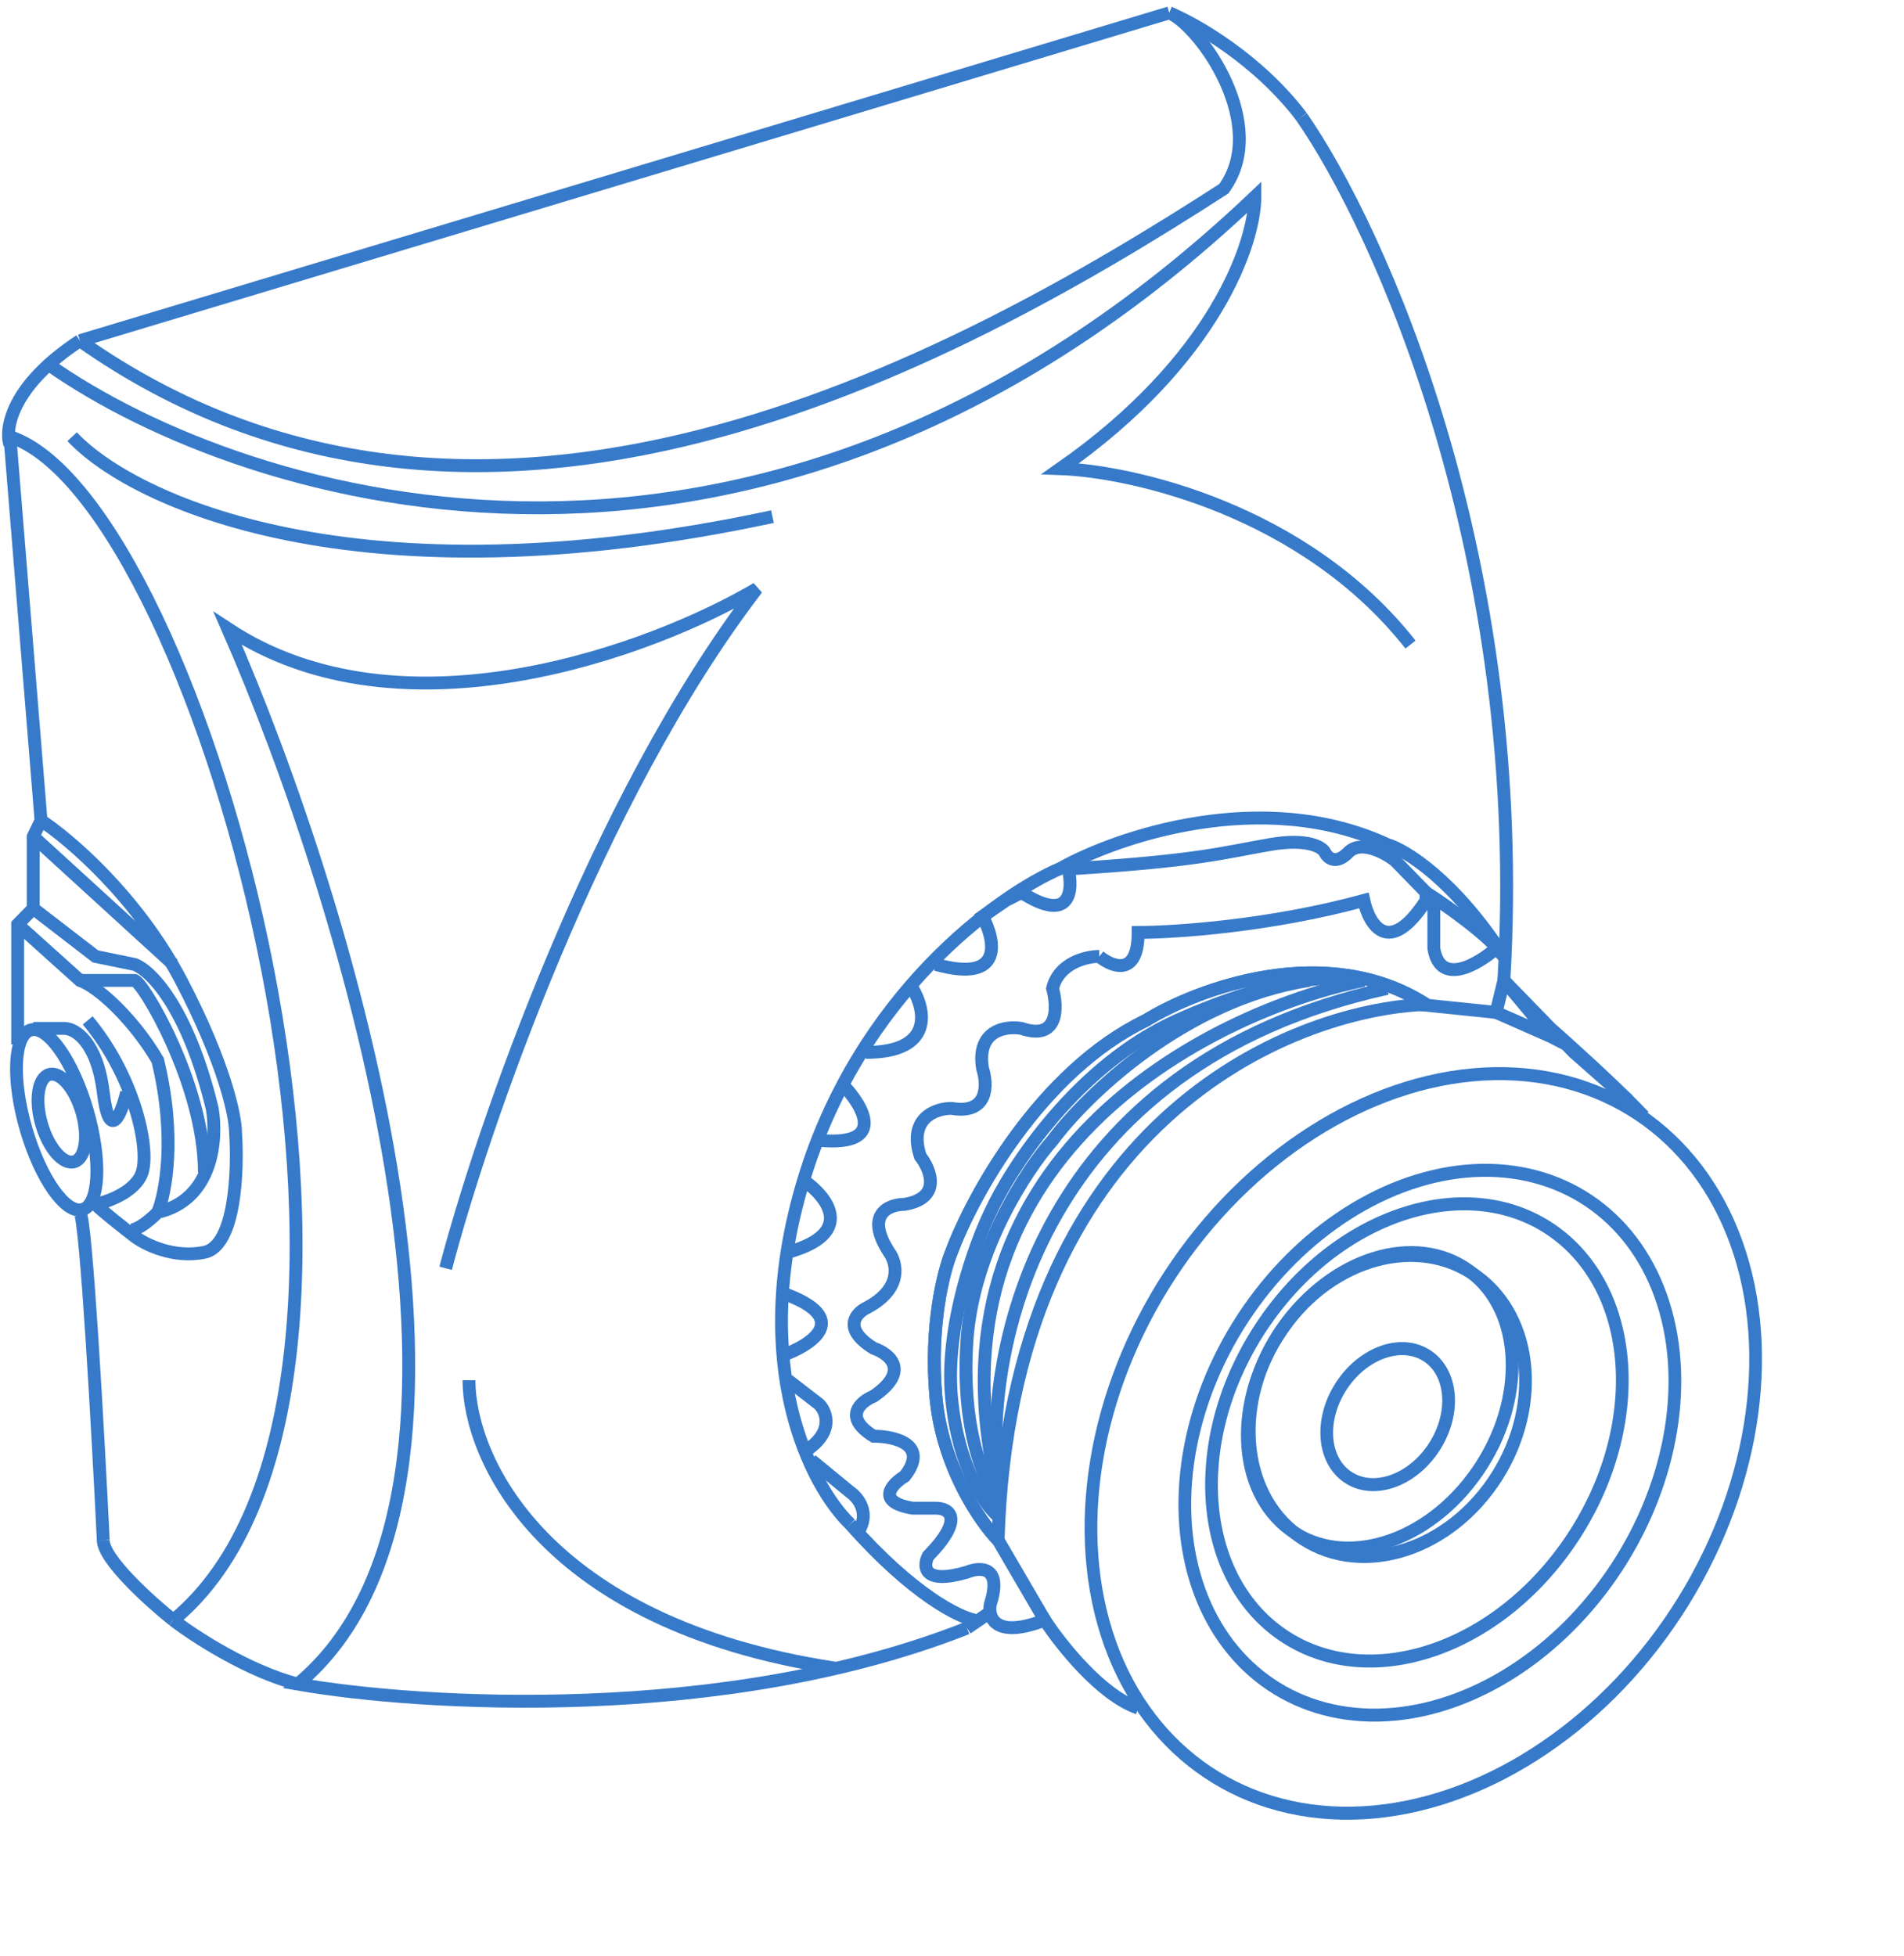 <?xml version="1.0" encoding="UTF-8"?> <svg xmlns="http://www.w3.org/2000/svg" width="148" height="152" viewBox="0 0 148 152" fill="none"><ellipse cx="23.674" cy="30.558" rx="23.674" ry="30.558" transform="matrix(0.807 0.59 -0.569 0.822 108.917 73.1)" stroke="#377AC9"></ellipse><ellipse cx="17.477" cy="22.497" rx="17.477" ry="22.497" transform="matrix(0.807 0.59 -0.569 0.822 109.841 83.328)" stroke="#377AC9"></ellipse><ellipse cx="14.628" cy="18.891" rx="14.628" ry="18.891" transform="matrix(0.807 0.59 -0.569 0.822 109.082 87.173)" stroke="#377AC9"></ellipse><ellipse cx="10.133" cy="12.233" rx="10.133" ry="12.233" transform="matrix(0.807 0.59 -0.569 0.822 106.626 93.24)" stroke="#377AC9"></ellipse><ellipse cx="9.396" cy="12.233" rx="9.396" ry="12.233" transform="matrix(0.807 0.59 -0.569 0.822 106.626 93.24)" stroke="#377AC9"></ellipse><ellipse cx="4.324" cy="5.63" rx="4.324" ry="5.63" transform="matrix(0.807 0.59 -0.569 0.822 107.579 102.925)" stroke="#377AC9"></ellipse><path d="M101.172 9.08C107.22 17.78 118.833 43.386 116.898 76.201" stroke="#377AC9"></path><path d="M3.793 28.346C19.116 39.118 59.317 51.59 97.543 15.294C97.543 18.816 94.519 27.973 82.422 36.425C88.068 36.632 101.414 39.657 109.64 50.098" stroke="#377AC9"></path><path d="M90.89 1C93.309 2.036 98.753 9.701 95.124 14.673C73.954 28.346 37.18 48.358 6.212 26.481" stroke="#377AC9"></path><path d="M90.89 1C92.906 1.829 97.785 4.605 101.172 9.079" stroke="#377AC9"></path><path d="M0.769 34.561C0.365 33.318 0.89 29.962 6.212 26.481" stroke="#377AC9"></path><path d="M5.607 33.94C10.245 38.911 27.624 47.115 60.043 40.154" stroke="#377AC9"></path><path d="M7.421 93.603C8.429 93.395 10.566 92.608 11.05 91.117C11.655 89.252 10.445 83.659 6.816 79.308" stroke="#377AC9"></path><path d="M9.841 84.902C9.438 86.559 8.51 88.879 8.027 84.902C7.543 80.924 5.809 79.93 5.002 79.93H2.583" stroke="#377AC9"></path><path d="M12.261 94.224C12.866 92.774 13.713 88.382 12.261 82.416C10.447 79.308 7.664 76.698 6.213 76.201L1.374 71.851" stroke="#377AC9"></path><path d="M6.212 76.201C7.422 76.201 9.962 76.201 10.446 76.201C11.051 76.201 15.889 84.28 15.889 91.117" stroke="#377AC9"></path><path d="M2.583 65.014L13.47 74.958" stroke="#377AC9"></path><path d="M2.583 70.607L7.422 74.336L10.446 74.958C11.656 75.372 14.559 78.19 16.494 86.145C16.898 88.424 16.615 93.23 12.261 94.224C11.656 94.846 10.325 95.964 9.841 95.467" stroke="#377AC9"></path><path d="M3.188 63.771C5.406 65.221 10.688 69.737 14.076 76.201C17.463 82.664 18.309 86.766 18.309 88.009C18.511 90.91 18.309 96.835 15.89 97.332C13.471 97.829 11.253 96.71 10.447 96.089C9.64 95.467 7.906 94.1 7.422 93.603" stroke="#377AC9"></path><path d="M13.471 125.92C15.084 127.163 19.277 129.898 23.148 130.892" stroke="#377AC9"></path><path d="M13.469 125.921C11.654 124.47 8.025 121.197 8.025 119.706" stroke="#377AC9"></path><path d="M8.026 119.705C7.623 111.419 6.696 94.721 6.212 94.224" stroke="#377AC9"></path><path d="M13.471 125.921C34.77 108.412 15.891 38.911 0.77 33.94" stroke="#377AC9"></path><path d="M36.454 107.275C36.454 113.283 42.14 126.169 64.882 129.649" stroke="#377AC9"></path><path d="M34.64 98.575C37.462 87.802 46.253 62.155 58.833 45.748C50.769 50.512 31.253 57.805 17.704 48.855C26.978 69.986 41.051 115.976 23.148 130.892C32.623 132.55 56.293 134 75.164 126.542" stroke="#377AC9"></path><ellipse cx="2.487" cy="7.266" rx="2.487" ry="7.266" transform="matrix(0.956 -0.293 0.279 0.96 0 80.784)" stroke="#377AC9"></ellipse><ellipse cx="1.634" cy="3.527" rx="1.634" ry="3.527" transform="matrix(0.956 -0.293 0.279 0.96 2.253 83.996)" stroke="#377AC9"></ellipse><path d="M1.374 81.173V71.851L2.584 70.608V65.014L3.189 63.771L0.77 33.94" stroke="#377AC9"></path><path d="M6.212 26.481L90.89 1" stroke="#377AC9"></path><path d="M85.447 74.336C84.439 74.336 82.302 74.834 81.818 76.822C82.221 78.273 82.302 80.924 79.398 79.93C78.189 79.723 75.89 80.054 76.374 83.037C76.778 84.28 76.858 86.642 73.955 86.145C72.745 86.145 70.568 86.891 71.536 89.874C72.342 90.91 73.229 93.106 70.326 93.603C69.116 93.603 67.181 94.349 69.116 97.332C69.721 98.16 70.205 100.191 67.302 101.682C66.495 102.097 65.487 103.298 67.906 104.79C69.116 105.204 70.809 106.53 67.906 108.519C66.898 108.933 65.487 110.135 67.906 111.626C69.519 111.626 72.261 112.248 70.326 114.734C69.318 115.355 68.027 116.722 70.931 117.22H72.745C73.753 117.22 75.044 117.965 72.14 120.949C71.737 121.777 71.778 123.186 75.165 122.192C76.173 121.777 77.947 121.694 76.979 124.678C76.778 125.713 77.342 127.412 81.213 125.92C82.423 127.785 85.568 131.763 88.471 132.757" stroke="#377AC9"></path><path d="M77.584 117.841C76.576 117.013 74.439 113.988 73.955 108.519C73.471 103.05 75.769 96.71 76.979 94.225C78.592 90.703 83.753 82.789 91.495 79.309C99.237 75.828 103.995 75.787 105.407 76.201" stroke="#377AC9"></path><path d="M77.583 116.598C76.575 115.355 74.68 111.129 75.164 104.168C75.647 97.207 79.801 90.909 81.817 88.631C84.438 85.109 92.1 77.692 101.777 76.201" stroke="#377AC9"></path><path d="M106.01 76.201C93.914 78.687 71.293 90.122 77.583 115.976" stroke="#377AC9"></path><path d="M77.583 115.355C76.373 104.997 80.728 82.789 107.825 76.822" stroke="#377AC9"></path><path d="M77.582 119.706C76.171 118.255 73.228 113.988 72.744 108.519C72.26 103.05 73.349 98.782 73.953 97.332C75.566 92.981 80.848 83.286 89.074 79.308C93.107 76.823 103.107 73.094 110.849 78.066" stroke="#377AC9"></path><path d="M77.582 119.706C76.171 118.255 73.228 113.988 72.744 108.519C72.26 103.05 73.349 98.782 73.953 97.332C75.566 92.981 80.848 83.286 89.074 79.308C93.107 76.823 103.107 73.094 110.849 78.066" stroke="#377AC9"></path><path d="M110.246 78.065L116.295 78.687" stroke="#377AC9"></path><path d="M110.849 78.065C100.164 78.48 78.551 87.388 77.583 119.706L81.212 125.921" stroke="#377AC9"></path><path d="M120.527 80.551L116.293 78.687L116.898 76.201L120.527 80.551ZM120.527 80.551L121.737 81.173L122.341 81.794L126.575 85.523" stroke="#377AC9"></path><path d="M116.897 76.201L120.527 79.93C121.938 81.173 125.244 84.156 127.18 86.145L127.785 86.766" stroke="#377AC9"></path><path d="M61.252 107.275L63.671 109.14C64.276 109.761 64.881 111.377 62.462 112.869" stroke="#377AC9"></path><path d="M63.067 113.491L66.092 115.977C66.696 116.391 67.664 117.593 66.696 119.084" stroke="#377AC9"></path><path d="M62.462 91.738C64.276 92.981 66.575 95.84 61.252 97.332" stroke="#377AC9"></path><path d="M60.648 105.411C63.067 104.582 66.454 102.428 60.648 100.439" stroke="#377AC9"></path><path d="M65.485 84.28C67.098 85.938 68.993 89.128 63.671 88.631" stroke="#377AC9"></path><path d="M110.85 69.364L108.431 66.878C107.624 66.257 105.769 65.263 104.802 66.257C103.834 67.251 103.189 66.671 102.987 66.257C102.786 65.843 101.657 65.138 98.753 65.635C95.124 66.257 93.31 66.879 83.632 67.5H83.027C83.431 69.157 83.269 71.85 79.398 69.365L78.189 69.986L76.374 71.229C77.382 73.093 78.068 76.45 72.745 74.958" stroke="#377AC9"></path><path d="M70.931 76.822C71.939 78.48 72.624 81.794 67.302 81.794" stroke="#377AC9"></path><path d="M85.446 74.337C86.454 75.165 88.471 75.953 88.471 72.472C91.293 72.472 98.753 71.975 106.011 69.986C106.414 71.851 107.946 74.461 110.85 69.986M110.85 69.986V69.365C112.463 70.401 115.93 72.845 116.898 74.337L116.293 73.715C114.882 74.958 111.938 76.698 111.454 73.715V69.986H110.85Z" stroke="#377AC9"></path><path d="M66.091 118.462C63.067 115.562 58.108 106.156 62.462 91.738C66.817 77.319 77.583 69.571 82.422 67.499C86.857 65.013 98.148 61.16 107.825 65.635C109.237 66.049 113.027 68.37 116.898 74.336" stroke="#377AC9"></path><path d="M75.769 125.92C74.56 125.713 70.93 123.932 66.092 118.462" stroke="#377AC9"></path><path d="M75.164 126.542L76.979 125.299" stroke="#377AC9"></path></svg> 
